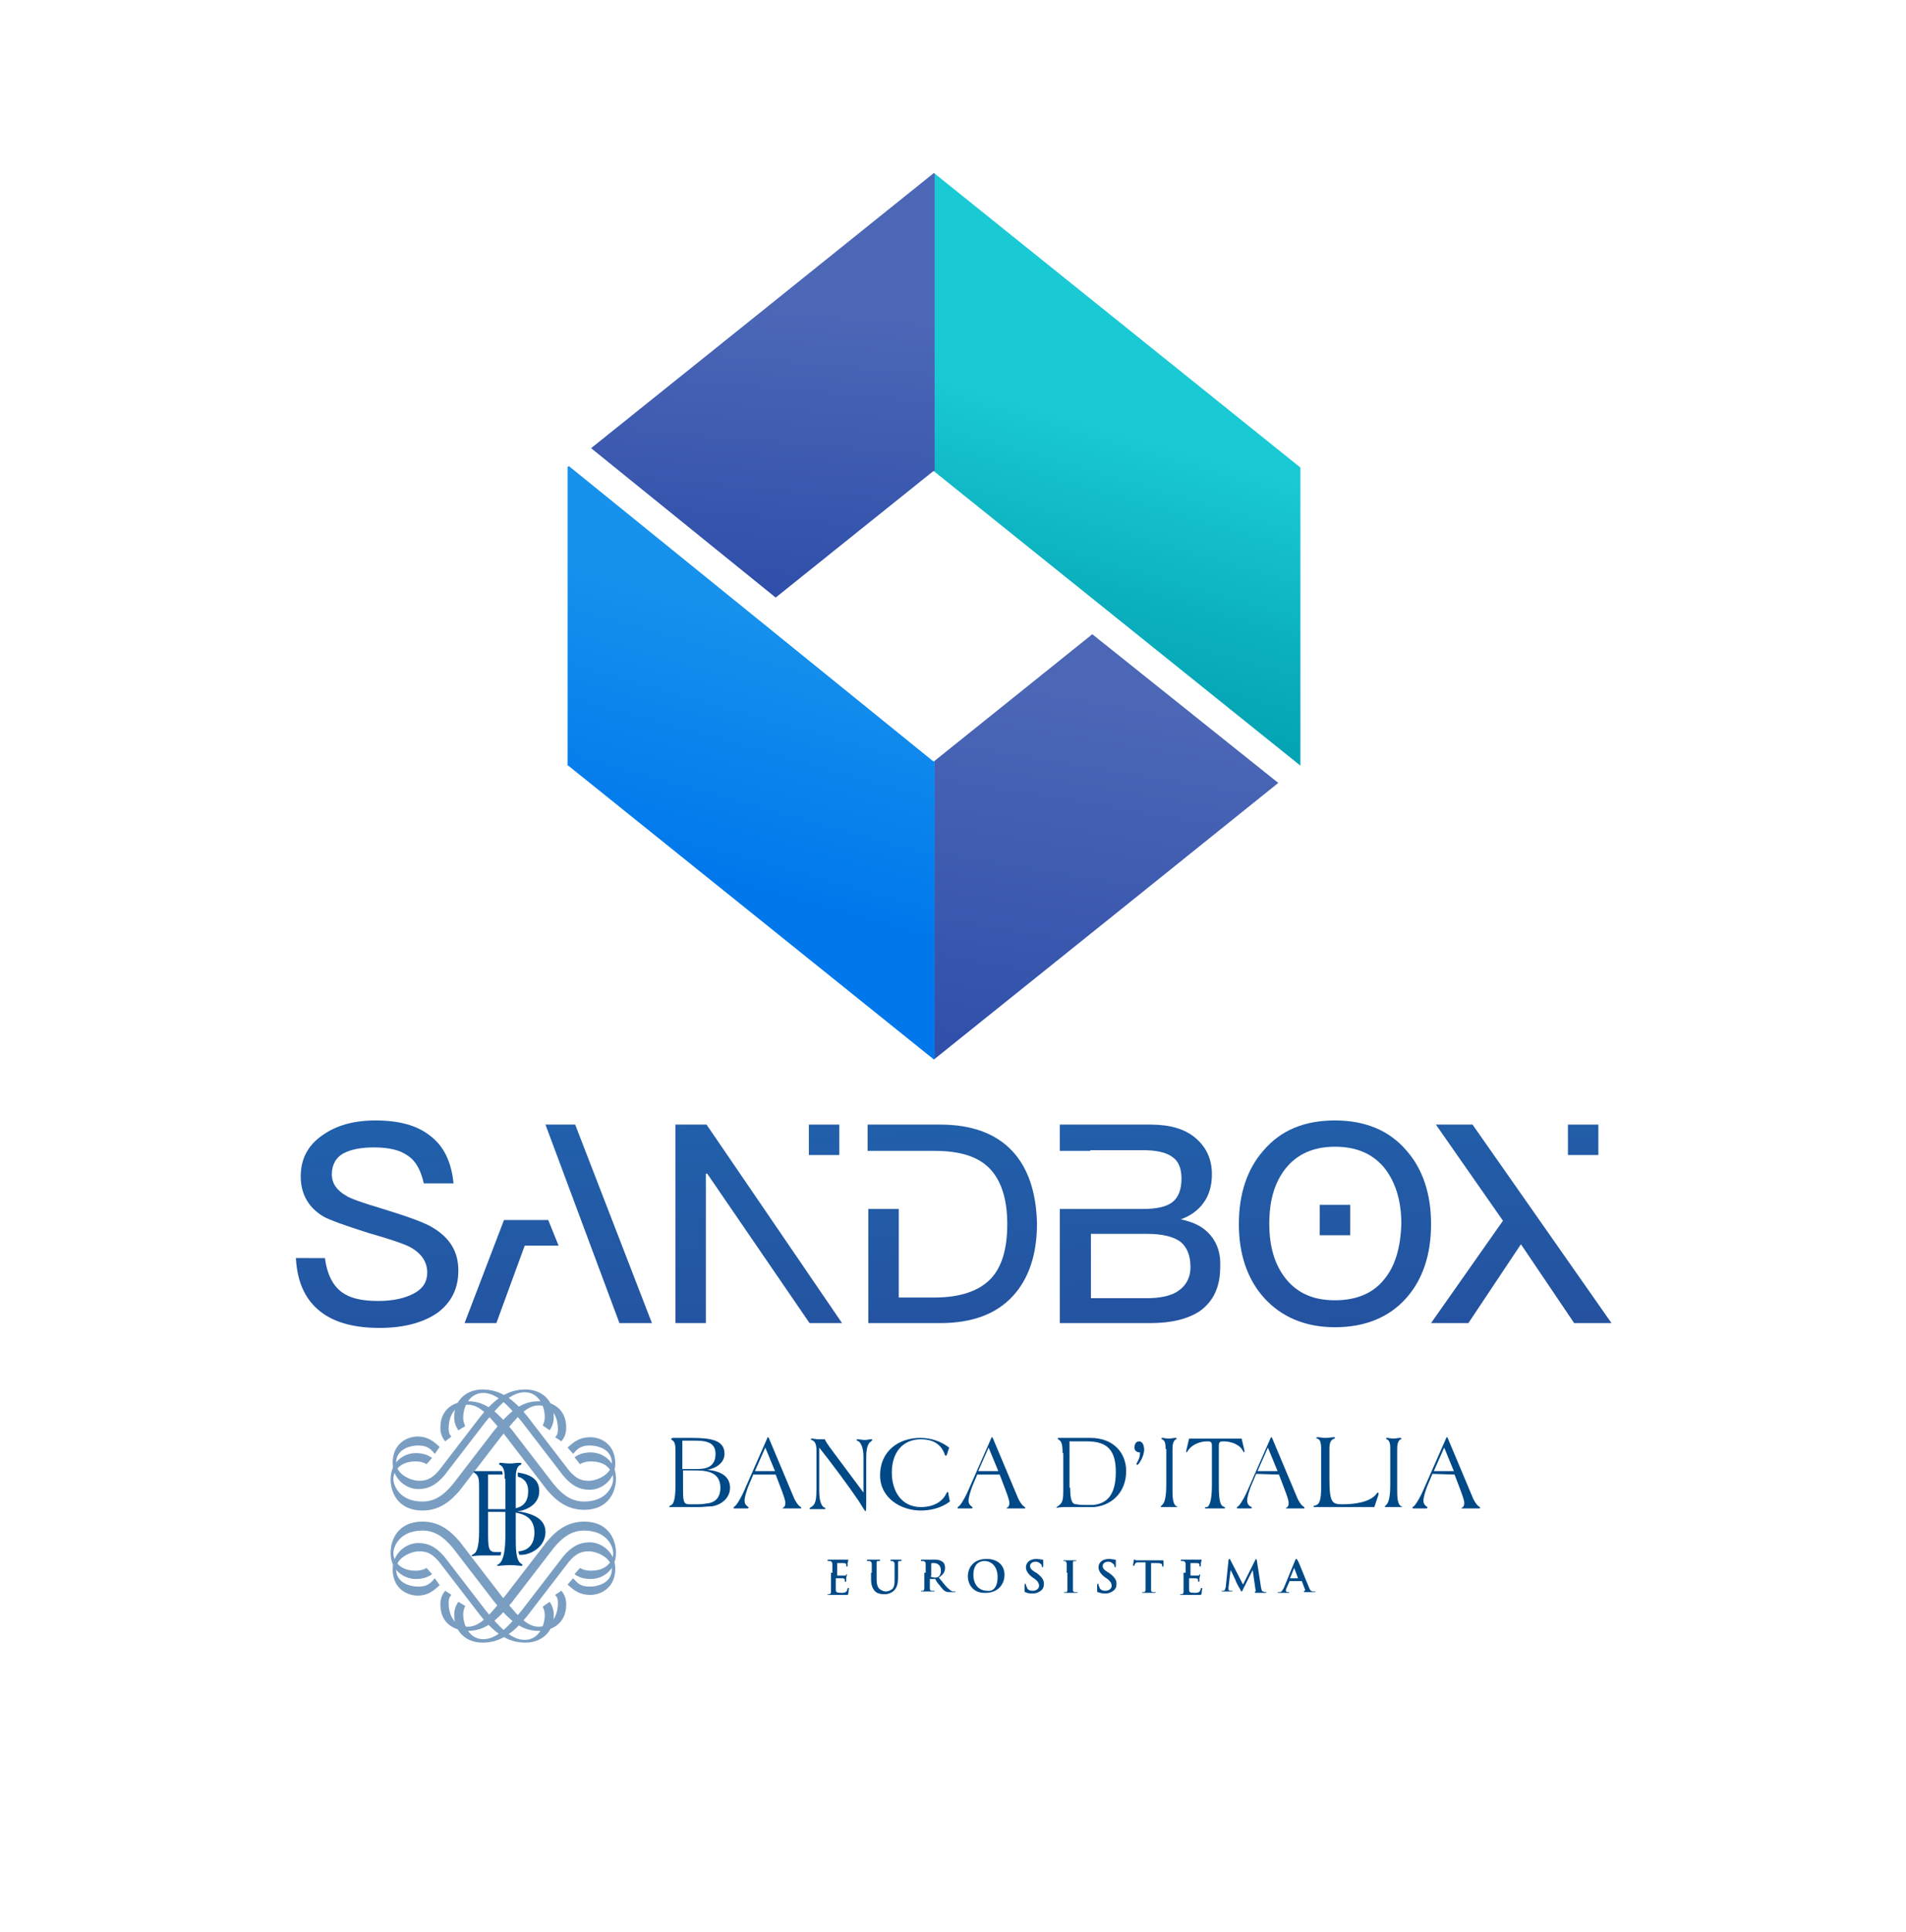 <?xml version="1.0" encoding="utf-8"?>
<!-- Generator: Adobe Illustrator 24.0.0, SVG Export Plug-In . SVG Version: 6.00 Build 0)  -->
<svg version="1.1" xmlns="http://www.w3.org/2000/svg" xmlns:xlink="http://www.w3.org/1999/xlink" x="0px" y="0px"
	 viewBox="0 0 275.7 279.3" style="enable-background:new 0 0 275.7 279.3;" xml:space="preserve">
<style type="text/css">
	.st0{opacity:0.69;}
	.st1{opacity:0.37;}
	.st2{opacity:0.47;}
	.st3{fill:url(#SVGID_1_);}
	.st4{fill:url(#SVGID_2_);}
	.st5{fill:url(#SVGID_3_);}
	.st6{fill:url(#SVGID_4_);}
	.st7{fill:#004987;}
	.st8{fill:#7A9EC2;}
	.st9{fill:url(#SVGID_5_);}
	.st10{fill:url(#SVGID_6_);}
	.st11{fill:url(#SVGID_7_);}
	.st12{fill:url(#SVGID_8_);}
	.st13{fill:url(#SVGID_9_);}
	.st14{fill:url(#SVGID_10_);}
	.st15{fill:url(#SVGID_11_);}
	.st16{fill:url(#SVGID_12_);}
	.st17{fill:url(#SVGID_13_);}
	.st18{fill:url(#SVGID_14_);}
	.st19{fill:url(#SVGID_15_);}
</style>
<g id="Layer_55">
</g>
<g id="Layer_1">
	<g id="New_Symbol_4" class="st0">
	</g>
	<g id="New_Symbol_3_1_" class="st1">
	</g>
	<g id="New_Symbol_3" class="st1">
	</g>
	<g id="New_Symbol_1_6_">
	</g>
	<g id="New_Symbol_1_5_" class="st2">
	</g>
	<g id="New_Symbol_1_4_">
	</g>
	<g id="New_Symbol_1_3_">
	</g>
	<g id="New_Symbol_1_2_">
	</g>
	<g id="New_Symbol_1_1_">
	</g>
	<g id="New_Symbol_1">
	</g>
	<g id="New_Symbol">
		<g id="New_Symbol_11">
		</g>
		<g id="New_Symbol_16">
		</g>
		<g id="New_Symbol_17">
		</g>
		<g id="New_Symbol_15">
		</g>
		<g id="New_Symbol_12">
		</g>
		<g id="New_Symbol_14">
		</g>
		<g id="New_Symbol_13">
		</g>
		<g id="New_Symbol_10">
		</g>
		<g id="New_Symbol_7">
		</g>
		<g id="New_Symbol_4_1_">
		</g>
		<g id="New_Symbol_5">
		</g>
		<g id="New_Symbol_8">
		</g>
		<g id="New_Symbol_1_7_">
		</g>
		<g id="New_Symbol_2">
		</g>
		<g id="New_Symbol_6">
		</g>
		<g id="New_Symbol_4_2_">
		</g>
		<g id="New_Symbol_5_1_">
		</g>
		<g id="New_Symbol_8_1_">
		</g>
		<g id="New_Symbol_1_8_">
		</g>
		<g id="New_Symbol_7_1_">
		</g>
		<g id="New_Symbol_2_1_">
		</g>
		<g id="New_Symbol_6_1_">
		</g>
		<g id="New_Symbol_11_1_">
		</g>
		<g id="New_Symbol_16_1_">
		</g>
		<g id="New_Symbol_17_1_">
		</g>
		<g id="New_Symbol_15_1_">
		</g>
		<g id="New_Symbol_12_1_">
		</g>
		<g id="New_Symbol_14_1_">
		</g>
		<g id="New_Symbol_13_1_">
		</g>
		<g id="New_Symbol_10_1_">
			<g id="New_Symbol_4_3_">
			</g>
			<g id="New_Symbol_5_2_">
			</g>
			<g id="New_Symbol_1_9_">
			</g>
			<g id="New_Symbol_2_2_">
			</g>
			<g id="New_Symbol_16_2_">
			</g>
			<g id="New_Symbol_17_2_">
			</g>
			<g id="New_Symbol_15_2_">
			</g>
			<g id="New_Symbol_12_2_">
			</g>
			<g id="New_Symbol_14_2_">
			</g>
			<g id="New_Symbol_10_2_">
			</g>
			<g id="New_Symbol_8_2_">
			</g>
		</g>
	</g>
	<g id="New_Symbol_4_4_">
		<g>
			<g>
				<g>
					<linearGradient id="SVGID_1_" gradientUnits="userSpaceOnUse" x1="108.653" y1="85.17" x2="112.249" y2="44.718">
						<stop  offset="0" style="stop-color:#2F4FAA"/>
						<stop  offset="1" style="stop-color:#4C67B6"/>
					</linearGradient>
					<polygon class="st3" points="134.9,68.2 135.1,68.1 135.2,68.2 135.2,25.1 135.1,25 108.2,46.6 85.5,64.8 112.2,86.4 					"/>
				</g>
				<linearGradient id="SVGID_2_" gradientUnits="userSpaceOnUse" x1="114.717" y1="88.542" x2="103.93" y2="127.195">
					<stop  offset="0" style="stop-color:#1792EC"/>
					<stop  offset="1" style="stop-color:#0078EC"/>
				</linearGradient>
				<polygon class="st4" points="135.1,110.1 134.9,110 82.3,67.4 82.1,67.5 82.1,89.1 82.1,110.7 82.2,110.7 135.1,153.2 
					135.2,153.1 135.2,110 				"/>
				<g>
					<linearGradient id="SVGID_3_" gradientUnits="userSpaceOnUse" x1="152.719" y1="155.396" x2="161.708" y2="101.461">
						<stop  offset="0" style="stop-color:#2F4FAA"/>
						<stop  offset="1" style="stop-color:#4C67B6"/>
					</linearGradient>
					<polygon class="st5" points="135.2,110 135.2,110 135.2,153.1 162,131.6 184.9,113.2 158,91.7 					"/>
				</g>
				<linearGradient id="SVGID_4_" gradientUnits="userSpaceOnUse" x1="150.582" y1="105.716" x2="163.167" y2="62.568">
					<stop  offset="5.480710e-03" style="stop-color:#009EAF"/>
					<stop  offset="0.483" style="stop-color:#0BB0BE"/>
					<stop  offset="1" style="stop-color:#19C9D3"/>
				</linearGradient>
				<polygon class="st6" points="135.2,25.1 135.2,68.2 135.3,68.3 188.1,110.7 188.1,67.6 				"/>
			</g>
			<g>
				<path class="st7" d="M97.7,210.1c0-1.1,0-1.6-0.5-1.9c-0.1,0-0.1-0.1-0.1-0.2c0,0,0.1-0.1,0.3-0.1h2.6c2.8,0,4.8,0.3,4.8,2.3
					c0,1.7-2,2.3-2.6,2.3v0c1.2,0.1,3.4,0.5,3.4,2.6c0,1.7-1.6,2.6-2.7,2.7c-0.6,0-1.2,0.1-1.7,0.1c-0.4,0-0.9,0-1.5,0h-1.8
					c-0.6,0-0.9,0-1,0c-0.1,0-0.1,0-0.1-0.1c0,0,0.1-0.1,0.3-0.2c0.3-0.1,0.6-0.8,0.6-2.7V210.1z M98.8,212.4h2
					c1.2,0,2.7-0.2,2.7-2.2c0-1.3-0.8-1.9-2.8-1.9h-2V212.4z M98.8,214.8c0,2.2,0,2.7,0.9,2.7c0.4,0,0.7,0,1.1,0
					c0.3,0,0.7,0,1.3-0.1c1.3-0.1,2.1-0.8,2.1-2.3c0-2.5-2.4-2.5-3.9-2.5h-1.5V214.8z"/>
				<path class="st7" d="M109,213.1l-0.8,1.9c-0.2,0.6-0.5,1.4-0.5,2c0,0.3,0.1,0.5,0.3,0.7c0.1,0.1,0.3,0.2,0.3,0.3
					c0,0-0.1,0.1-0.2,0.1c-0.3,0-0.6,0-0.9,0c-0.3,0-0.6,0-0.9,0c-0.1,0-0.2,0-0.2-0.1c0-0.1,0.2-0.2,0.3-0.3c0.5-0.6,1-1.6,1.3-2.3
					l3.3-7.5c0-0.1,0-0.1,0.1-0.1h0c0,0,0.1,0.1,0.1,0.1l3.7,8.8c0.2,0.4,0.5,0.9,0.8,1.1c0.1,0.1,0.2,0.1,0.2,0.2s0,0.1-0.1,0.1
					c-0.4,0-0.8,0-1.2,0c-0.4,0-0.9,0-1.3,0c-0.1,0-0.1,0-0.1,0c0-0.1,0.1-0.1,0.2-0.2c0.1-0.1,0.2-0.2,0.2-0.6c0-0.4-0.3-1.2-0.6-2
					l-0.8-2.1H109z M110.7,209.3l-1.5,3.4l2.9,0L110.7,209.3z"/>
				<path class="st7" d="M118.1,209.8c0-0.8-0.1-1.4-0.7-1.6c-0.1,0-0.1-0.1-0.1-0.1c0-0.1,0-0.1,0.2-0.1c0.1,0,0.6,0.1,0.9,0.1
					c0.3,0,0.7,0,0.9,0c0.4,0.8,1,1.5,1.5,2.2l4.1,5.5v-5.2c0-1.3-0.4-2-0.7-2.2c-0.2-0.1-0.3-0.1-0.3-0.2c0-0.1,0.1-0.1,0.2-0.1
					c0.2,0,0.7,0.1,1,0.1c0.3,0,0.6-0.1,0.9-0.1c0.2,0,0.2,0.1,0.2,0.1c0,0-0.1,0.1-0.2,0.2c-0.3,0.2-0.7,0.6-0.7,2.3v6.3
					c0,0.8,0,1.5-0.1,1.5h0c-0.1,0-0.3-0.4-1-1.5c-1.5-2.2-3.8-5.3-5.7-7.7v6.3c0,1.6,0.4,2.1,0.6,2.3c0.2,0.1,0.3,0.1,0.3,0.2
					c0,0,0,0.1-0.1,0.1c-0.1,0-0.5,0-1,0c-0.3,0-0.9,0-1.1,0c-0.1,0-0.1,0-0.1-0.1c0-0.1,0.3-0.2,0.5-0.4c0.4-0.4,0.5-1.1,0.5-2.4
					V209.8z"/>
				<path class="st7" d="M137.1,209.9c-0.1,0.4-0.2,0.6-0.3,0.6c0,0-0.1-0.1-0.1-0.1c-0.6-1.8-2-2.3-3.5-2.3c-2.7,0-4.2,2-4.2,4.8
					c0,2.7,1.4,5,4.2,5c2,0,3.2-0.9,3.7-2c0.1-0.1,0.1-0.2,0.2-0.2c0,0,0.1,0.1,0.1,0.4l0.2,1c-1.2,0.9-2.7,1.3-4.2,1.3
					c-2.9,0-5.9-1.8-5.9-5.1c0-3.5,2.7-5.4,5.8-5.4c1.6,0,3,0.5,4.2,1.4L137.1,209.9z"/>
				<path class="st7" d="M141.4,213.1l-0.8,1.9c-0.2,0.6-0.5,1.4-0.5,2c0,0.3,0.1,0.5,0.3,0.7c0.1,0.1,0.3,0.2,0.3,0.3
					c0,0-0.1,0.1-0.2,0.1c-0.3,0-0.6,0-0.9,0c-0.3,0-0.6,0-0.9,0c-0.1,0-0.2,0-0.2-0.1c0-0.1,0.2-0.2,0.3-0.3c0.5-0.6,1-1.6,1.3-2.3
					l3.3-7.5c0-0.1,0-0.1,0.1-0.1h0c0,0,0.1,0.1,0.1,0.1l3.7,8.8c0.2,0.4,0.5,0.9,0.8,1.1c0.1,0.1,0.2,0.1,0.2,0.2s0,0.1-0.1,0.1
					c-0.4,0-0.8,0-1.2,0c-0.4,0-0.9,0-1.3,0c-0.1,0-0.1,0-0.1,0c0-0.1,0.1-0.1,0.2-0.2c0.1-0.1,0.2-0.2,0.2-0.6c0-0.4-0.3-1.2-0.6-2
					l-0.8-2.1H141.4z M143,209.3l-1.5,3.4l2.9,0L143,209.3z"/>
				<path class="st7" d="M153.7,210.1c0-1.4-0.2-1.7-0.5-1.9c-0.1-0.1-0.2-0.1-0.2-0.2c0-0.1,0-0.1,0.4-0.1h4.3
					c3.5,0,5.2,2.3,5.2,4.8c0,2.8-1.8,4.9-4.6,5.2c-0.3,0-0.7,0-1.1,0c-0.4,0-1,0-1.6,0H154c-0.6,0-1,0.1-1.1,0.1
					c-0.1,0-0.1,0-0.1,0c0-0.1,0.1-0.1,0.2-0.2c0.7-0.5,0.8-0.8,0.8-2.4V210.1z M154.8,215.1c0,1.9,0.3,2.4,0.9,2.4
					c0.6,0.1,1.1,0.1,1.4,0.1c0.3,0,0.7,0,1,0c2-0.2,3.3-1.4,3.3-4.8c0-3.3-1.4-4.4-4.2-4.4h-2.5V215.1z"/>
				<path class="st7" d="M164.8,208.4c0.4,0,0.7,0.5,0.7,1.2c0,1-0.8,2.2-1,2.2c0,0-0.1,0-0.1-0.1c0,0,0-0.1,0-0.1
					c0.3-0.5,0.5-0.9,0.5-1.6c-0.4,0-0.8-0.2-0.8-0.7C164.1,208.8,164.3,208.4,164.8,208.4"/>
				<path class="st7" d="M168.6,209.5c0-0.5,0-1.2-0.5-1.4c0,0-0.1,0-0.1-0.1c0-0.1,0-0.1,0.2-0.1c0.2,0,0.4,0.1,0.9,0.1
					c0.3,0,0.6-0.1,0.9-0.1c0,0,0.2,0,0.2,0.1c0,0.1,0,0.1-0.1,0.1c-0.4,0.2-0.5,0.8-0.5,1.4v5.5c0,1.4,0,2.5,0.6,2.8
					c0.1,0,0.1,0.1,0.1,0.1c0,0-0.1,0-0.1,0c-0.1,0-0.5,0-1.1,0c-0.7,0-1,0-1.1,0c-0.1,0-0.1,0-0.1-0.1c0,0,0.1-0.1,0.2-0.2
					c0.5-0.4,0.6-1.8,0.6-2.8V209.5z"/>
				<path class="st7" d="M179.6,208l0.4,1.7c0,0.1,0,0.1,0,0.2c0,0,0,0.1,0,0.1c-0.1,0-0.1-0.1-0.2-0.2c-0.5-1-1.8-1.4-2.8-1.4
					c-0.4,0-0.7,0-0.7,0.6v5.9c0,1.9,0.2,2.7,0.6,2.9c0.2,0.1,0.3,0.1,0.3,0.2c0,0,0,0.1-0.1,0.1c-0.1,0-0.4,0-1.3,0
					c-1,0-1.3,0-1.4,0c-0.1,0-0.1,0-0.1-0.1c0-0.1,0.1-0.1,0.3-0.1c0.5-0.2,0.7-1.5,0.7-3.2V209c0-0.6-0.3-0.6-0.7-0.6
					c-0.9,0-2.2,0.4-2.8,1.4c-0.1,0.1-0.1,0.2-0.2,0.2c0,0,0,0,0-0.1c0,0,0-0.1,0-0.2l0.4-1.7H179.6z"/>
				<path class="st7" d="M181.7,213.1l-0.8,1.9c-0.2,0.6-0.5,1.4-0.5,2c0,0.3,0.1,0.5,0.3,0.7c0.1,0.1,0.4,0.2,0.4,0.3
					c0,0-0.1,0.1-0.2,0.1c-0.3,0-0.6,0-0.9,0c-0.3,0-0.6,0-0.9,0c-0.1,0-0.2,0-0.2-0.1c0-0.1,0.2-0.2,0.3-0.3c0.5-0.6,1-1.6,1.3-2.3
					l3.3-7.5c0-0.1,0-0.1,0.1-0.1h0c0,0,0.1,0.1,0.1,0.1l3.7,8.8c0.2,0.4,0.5,0.9,0.8,1.1c0.1,0.1,0.2,0.1,0.2,0.2
					c0,0,0,0.1-0.1,0.1c-0.4,0-0.8,0-1.2,0c-0.4,0-0.9,0-1.3,0c-0.1,0-0.1,0-0.1,0c0-0.1,0.1-0.1,0.2-0.2c0.1-0.1,0.2-0.2,0.2-0.6
					c0-0.4-0.3-1.2-0.6-2l-0.8-2.1L181.7,213.1z M183.4,209.3l-1.5,3.4h2.9L183.4,209.3z"/>
				<path class="st7" d="M191.2,217.9c-0.6,0-0.9,0-1,0c-0.1,0-0.2,0-0.2-0.1c0-0.1,0.1-0.1,0.2-0.1c0.7-0.2,0.9-0.8,0.9-2.7v-5.5
					c0-1.1-0.2-1.4-0.6-1.5c-0.1,0-0.1-0.1-0.1-0.1c0-0.1,0.1-0.1,0.3-0.1c0.2,0,0.5,0.1,1,0.1c0.6,0,0.9-0.1,1.2-0.1
					c0.1,0,0.2,0,0.2,0.1c0,0.1-0.1,0.1-0.1,0.1c-0.6,0.2-0.7,0.8-0.7,1.4v4.4c0,3.5,0.4,3.7,1.9,3.7c1.4,0,3.9-0.2,4.9-1.5
					c0.1-0.1,0.1-0.2,0.2-0.2c0.1,0,0.1,0,0.1,0.1c0,0,0,0.1,0,0.2l-0.6,1.8H191.2z"/>
				<path class="st7" d="M201.1,209.5c0-0.5,0-1.2-0.5-1.4c0,0-0.1,0-0.1-0.1c0-0.1,0-0.1,0.2-0.1c0.2,0,0.4,0.1,0.9,0.1
					c0.3,0,0.6-0.1,0.9-0.1c0.1,0,0.2,0,0.2,0.1c0,0.1,0,0.1-0.1,0.1c-0.4,0.2-0.5,0.8-0.5,1.4v5.5c0,1.4,0,2.5,0.6,2.8
					c0.1,0,0.1,0.1,0.1,0.1c0,0-0.1,0-0.1,0c-0.1,0-0.5,0-1.1,0c-0.7,0-1,0-1.1,0c-0.1,0-0.2,0-0.2-0.1c0,0,0.1-0.1,0.2-0.2
					c0.5-0.4,0.6-1.8,0.6-2.8V209.5z"/>
				<path class="st7" d="M207.2,213.1l-0.8,1.9c-0.2,0.6-0.5,1.4-0.5,2c0,0.3,0.1,0.5,0.3,0.7c0.1,0.1,0.3,0.2,0.3,0.3
					c0,0-0.1,0.1-0.2,0.1c-0.3,0-0.6,0-0.9,0c-0.3,0-0.6,0-0.9,0c-0.1,0-0.2,0-0.2-0.1c0-0.1,0.2-0.2,0.3-0.3c0.5-0.6,1-1.6,1.3-2.3
					l3.3-7.5c0-0.1,0.1-0.1,0.1-0.1h0c0,0,0.1,0.1,0.1,0.1l3.7,8.8c0.2,0.4,0.5,0.9,0.8,1.1c0.1,0.1,0.2,0.1,0.2,0.2
					c0,0,0,0.1-0.1,0.1c-0.4,0-0.8,0-1.2,0c-0.4,0-0.9,0-1.3,0c-0.1,0-0.1,0-0.1,0c0-0.1,0.1-0.1,0.2-0.2c0.1-0.1,0.2-0.2,0.2-0.6
					c0-0.4-0.3-1.2-0.6-2l-0.8-2.1L207.2,213.1z M208.9,209.3l-1.5,3.4h2.9L208.9,209.3z"/>
				<path class="st7" d="M120.4,227.4c0-1,0-1.1,0-1.3c0-0.2-0.1-0.3-0.3-0.4c-0.1,0-0.2,0-0.3,0c-0.1,0-0.1,0-0.1-0.1
					c0,0,0-0.1,0.1-0.1c0.2,0,0.4,0,0.5,0c0.2,0,0.3,0,0.4,0c0.2,0,1.5,0,1.6,0c0.1,0,0.2,0,0.3,0c0,0,0.1,0,0.1,0c0,0,0,0,0,0.1
					c0,0,0,0.1-0.1,0.4c0,0.1,0,0.3,0,0.4c0,0,0,0.1-0.1,0.1c0,0-0.1,0-0.1-0.1c0,0,0-0.2,0-0.2c0-0.1-0.1-0.2-0.4-0.2
					c-0.1,0-0.8,0-0.9,0c0,0,0,0,0,0.1v1.6c0,0,0,0.1,0,0.1c0.1,0,0.9,0,1,0c0.2,0,0.3,0,0.3-0.1c0-0.1,0.1-0.1,0.1-0.1
					c0,0,0,0,0,0.1c0,0,0,0.1-0.1,0.5c0,0.1,0,0.4,0,0.4c0,0.1,0,0.1-0.1,0.1c0,0-0.1,0-0.1-0.1c0-0.1,0-0.1,0-0.2
					c0-0.1-0.1-0.2-0.4-0.2c-0.1,0-0.8,0-0.9,0c0,0,0,0,0,0.1v0.5c0,0.2,0,0.8,0,1c0,0.4,0.1,0.5,0.8,0.5c0.2,0,0.4,0,0.6-0.1
					c0.2-0.1,0.2-0.2,0.3-0.5c0-0.1,0-0.1,0.1-0.1c0.1,0,0.1,0,0.1,0.1c0,0.1-0.1,0.6-0.1,0.7c0,0.2-0.1,0.2-0.3,0.2
					c-0.5,0-0.8,0-1.1,0c-0.3,0-0.5,0-0.7,0c-0.1,0-0.2,0-0.4,0c-0.1,0-0.3,0-0.4,0c-0.1,0-0.1,0-0.1-0.1c0,0,0,0,0.1,0
					c0.1,0,0.2,0,0.2,0c0.1,0,0.2-0.2,0.2-0.3c0-0.3,0-0.8,0-1.3V227.4z"/>
				<path class="st7" d="M126.1,227.4c0-1,0-1.1,0-1.3c0-0.2-0.1-0.3-0.3-0.4c-0.1,0-0.2,0-0.3,0c-0.1,0-0.1,0-0.1-0.1
					c0,0,0-0.1,0.1-0.1c0.3,0,0.8,0,0.9,0c0.2,0,0.6,0,0.8,0c0.1,0,0.1,0,0.1,0.1c0,0,0,0.1-0.1,0.1c-0.1,0-0.1,0-0.2,0
					c-0.2,0-0.2,0.1-0.2,0.4c0,0.2,0,0.4,0,1.3v0.9c0,0.9,0.2,1.3,0.5,1.5c0.3,0.2,0.6,0.3,0.8,0.3c0.3,0,0.6-0.1,0.9-0.3
					c0.4-0.3,0.4-0.9,0.4-1.6v-0.8c0-1,0-1.1,0-1.3c0-0.2-0.1-0.3-0.3-0.4c-0.1,0-0.2,0-0.2,0c-0.1,0-0.1,0-0.1-0.1
					c0,0,0-0.1,0.1-0.1c0.3,0,0.7,0,0.7,0c0.1,0,0.5,0,0.7,0c0.1,0,0.1,0,0.1,0.1c0,0,0,0.1-0.1,0.1c-0.1,0-0.1,0-0.2,0
					c-0.2,0-0.2,0.1-0.2,0.4c0,0.2,0,0.4,0,1.3v0.7c0,0.7-0.1,1.4-0.6,1.9c-0.5,0.4-0.9,0.5-1.3,0.5c-0.3,0-1,0-1.4-0.4
					c-0.3-0.3-0.6-0.8-0.6-1.7V227.4z"/>
				<path class="st7" d="M133.9,227.4c0-1,0-1.1,0-1.3c0-0.2-0.1-0.3-0.3-0.4c-0.1,0-0.2,0-0.3,0c-0.1,0-0.1,0-0.1-0.1
					c0,0,0-0.1,0.1-0.1c0.3,0,0.8,0,0.9,0c0.2,0,0.7,0,0.9,0c0.4,0,0.8,0,1.2,0.3c0.2,0.1,0.4,0.4,0.4,0.9c0,0.5-0.2,0.9-0.9,1.4
					c0.6,0.7,1,1.3,1.4,1.6c0.4,0.4,0.6,0.4,0.7,0.4c0.1,0,0.1,0,0.2,0c0.1,0,0.1,0,0.1,0c0,0.1,0,0.1-0.1,0.1h-0.6
					c-0.4,0-0.5,0-0.7-0.1c-0.3-0.1-0.5-0.4-0.9-0.9c-0.3-0.3-0.6-0.8-0.6-0.9c0,0-0.1,0-0.1,0l-0.6,0c0,0-0.1,0-0.1,0v0.1
					c0,0.6,0,1.1,0,1.3c0,0.2,0.1,0.3,0.3,0.3c0.1,0,0.2,0,0.3,0c0.1,0,0.1,0,0.1,0c0,0,0,0.1-0.1,0.1c-0.4,0-0.9,0-1,0
					c-0.1,0-0.5,0-0.8,0c-0.1,0-0.1,0-0.1-0.1c0,0,0,0,0.1,0c0.1,0,0.2,0,0.2,0c0.1,0,0.2-0.2,0.2-0.3c0-0.3,0-0.8,0-1.3V227.4z
					 M134.6,227.9c0,0.1,0,0.1,0.1,0.1c0.1,0,0.3,0.1,0.5,0.1c0.3,0,0.3,0,0.5-0.1c0.2-0.1,0.4-0.4,0.4-0.9c0-0.9-0.6-1.1-1-1.1
					c-0.2,0-0.3,0-0.3,0c0,0-0.1,0-0.1,0.1V227.9z"/>
				<path class="st7" d="M140,227.9c0-1.1,0.7-2.5,2.7-2.5c1.6,0,2.6,0.9,2.6,2.3c0,1.4-1,2.6-2.7,2.6
					C140.7,230.4,140,229,140,227.9 M144.3,228c0-1.4-0.8-2.3-1.9-2.3c-0.7,0-1.6,0.4-1.6,2c0,1.3,0.7,2.3,2,2.3
					C143.3,230.1,144.3,229.9,144.3,228"/>
				<path class="st7" d="M148.3,230.2c-0.1,0-0.1-0.1-0.1-0.2c0-0.3,0-0.7,0-0.8c0-0.1,0-0.2,0.1-0.2c0.1,0,0.1,0.1,0.1,0.1
					c0,0.1,0,0.2,0.1,0.3c0.1,0.5,0.5,0.6,0.9,0.6c0.6,0,0.9-0.4,0.9-0.7c0-0.3-0.1-0.6-0.6-1l-0.3-0.2c-0.7-0.5-1-1-1-1.5
					c0-0.7,0.6-1.2,1.5-1.2c0.4,0,0.7,0.1,0.9,0.1c0.1,0,0.1,0,0.1,0.1c0,0.1,0,0.3,0,0.8c0,0.1,0,0.2-0.1,0.2c0,0-0.1,0-0.1-0.1
					c0-0.1,0-0.3-0.2-0.4c-0.1-0.1-0.3-0.3-0.7-0.3c-0.5,0-0.8,0.3-0.8,0.6c0,0.3,0.1,0.5,0.7,0.9l0.2,0.1c0.8,0.6,1.1,1,1.1,1.6
					c0,0.4-0.1,0.8-0.6,1.1c-0.3,0.2-0.7,0.3-1,0.3C148.8,230.4,148.5,230.3,148.3,230.2"/>
				<path class="st7" d="M154.3,227.4c0-1,0-1.1,0-1.3c0-0.2-0.1-0.3-0.2-0.4c-0.1,0-0.2,0-0.2,0c-0.1,0-0.1,0-0.1-0.1
					c0,0,0.1,0,0.2,0c0.2,0,0.7,0,0.8,0c0.2,0,0.5,0,0.8,0c0.1,0,0.1,0,0.1,0c0,0,0,0.1-0.1,0.1s-0.1,0-0.2,0
					c-0.2,0-0.2,0.1-0.2,0.4c0,0.2,0,0.4,0,1.3v1.1c0,0.6,0,1.1,0,1.4c0,0.2,0.1,0.3,0.3,0.3c0.1,0,0.2,0,0.3,0c0.1,0,0.1,0,0.1,0
					c0,0-0.1,0.1-0.1,0.1c-0.4,0-0.8,0-1,0c-0.1,0-0.6,0-0.8,0c-0.1,0-0.1,0-0.1-0.1c0,0,0,0,0.1,0c0.1,0,0.2,0,0.2,0
					c0.1,0,0.2-0.1,0.2-0.3c0-0.3,0-0.8,0-1.4V227.4z"/>
				<path class="st7" d="M158.8,230.2c-0.1,0-0.1-0.1-0.1-0.2c0-0.3,0-0.7,0-0.8c0-0.1,0-0.2,0.1-0.2c0.1,0,0.1,0.1,0.1,0.1
					c0,0.1,0,0.2,0.1,0.3c0.1,0.5,0.5,0.6,0.9,0.6c0.6,0,0.9-0.4,0.9-0.7c0-0.3-0.1-0.6-0.6-1l-0.3-0.2c-0.7-0.5-1-1-1-1.5
					c0-0.7,0.6-1.2,1.5-1.2c0.4,0,0.7,0.1,0.9,0.1c0.1,0,0.1,0,0.1,0.1c0,0.1,0,0.3,0,0.8c0,0.1,0,0.2-0.1,0.2c0,0-0.1,0-0.1-0.1
					c0-0.1,0-0.3-0.2-0.4c-0.1-0.1-0.3-0.3-0.7-0.3c-0.5,0-0.8,0.3-0.8,0.6c0,0.3,0.1,0.5,0.7,0.9l0.2,0.1c0.8,0.6,1.1,1,1.1,1.6
					c0,0.4-0.1,0.8-0.6,1.1c-0.3,0.2-0.7,0.3-1,0.3C159.4,230.4,159.1,230.3,158.8,230.2"/>
				<path class="st7" d="M165.8,225.9l-1,0c-0.4,0-0.5,0-0.6,0.2c-0.1,0.1-0.1,0.2-0.1,0.2c0,0.1,0,0.1-0.1,0.1c0,0-0.1,0-0.1-0.1
					c0-0.1,0.1-0.7,0.1-0.7c0-0.1,0-0.1,0.1-0.1c0.1,0,0.1,0.1,0.3,0.1c0.2,0,0.4,0,0.6,0h2.6c0.2,0,0.3,0,0.4,0c0.1,0,0.1,0,0.2,0
					c0,0,0.1,0,0.1,0.1c0,0.1,0,0.6,0,0.7c0,0.1,0,0.1-0.1,0.1c-0.1,0-0.1,0-0.1-0.1l0-0.1c0-0.2-0.2-0.3-0.8-0.3l-0.8,0v2.6
					c0,0.6,0,1.1,0,1.3c0,0.2,0.1,0.3,0.3,0.3c0.1,0,0.2,0,0.3,0c0.1,0,0.1,0,0.1,0c0,0-0.1,0.1-0.1,0.1c-0.4,0-0.8,0-1,0
					c-0.1,0-0.6,0-0.8,0c-0.1,0-0.1,0-0.1-0.1c0,0,0,0,0.1,0c0.1,0,0.2,0,0.2,0c0.1,0,0.2-0.2,0.2-0.3c0-0.3,0-0.8,0-1.3V225.9z"/>
				<path class="st7" d="M171.5,227.4c0-1,0-1.1,0-1.3c0-0.2-0.1-0.3-0.3-0.4c-0.1,0-0.2,0-0.3,0c-0.1,0-0.1,0-0.1-0.1
					c0,0,0-0.1,0.1-0.1c0.2,0,0.4,0,0.5,0c0.2,0,0.3,0,0.4,0c0.2,0,1.5,0,1.6,0c0.1,0,0.2,0,0.3,0c0,0,0.1,0,0.1,0c0,0,0,0,0,0.1
					c0,0,0,0.1-0.1,0.4c0,0.1,0,0.3,0,0.4c0,0,0,0.1-0.1,0.1c0,0-0.1,0-0.1-0.1c0,0,0-0.2,0-0.2c0-0.1-0.1-0.2-0.4-0.2
					c-0.1,0-0.8,0-0.9,0c0,0,0,0,0,0.1v1.6c0,0,0,0.1,0,0.1c0.1,0,0.9,0,1,0c0.2,0,0.3,0,0.3-0.1c0-0.1,0.1-0.1,0.1-0.1
					c0,0,0,0,0,0.1c0,0,0,0.1-0.1,0.5c0,0.1,0,0.4,0,0.4c0,0.1,0,0.1-0.1,0.1c0,0-0.1,0-0.1-0.1c0-0.1,0-0.1,0-0.2
					c0-0.1-0.1-0.2-0.4-0.2c-0.1,0-0.8,0-0.9,0c0,0,0,0,0,0.1v0.5c0,0.2,0,0.8,0,1c0,0.4,0.1,0.5,0.8,0.5c0.2,0,0.4,0,0.6-0.1
					c0.2-0.1,0.2-0.2,0.3-0.5c0-0.1,0-0.1,0.1-0.1c0.1,0,0.1,0,0.1,0.1c0,0.1-0.1,0.6-0.1,0.7c0,0.2-0.1,0.2-0.4,0.2
					c-0.5,0-0.8,0-1.1,0c-0.3,0-0.5,0-0.7,0c-0.1,0-0.2,0-0.4,0c-0.1,0-0.3,0-0.4,0c-0.1,0-0.1,0-0.1-0.1c0,0,0,0,0.1,0
					c0.1,0,0.2,0,0.2,0c0.1,0,0.2-0.2,0.2-0.3c0-0.3,0-0.8,0-1.3V227.4z"/>
				<path class="st7" d="M177.7,225.6c0-0.1,0.1-0.2,0.1-0.2c0.1,0,0.1,0,0.2,0.2l1.8,3.5l1.8-3.6c0.1-0.1,0.1-0.1,0.1-0.1
					s0.1,0.1,0.1,0.2l0.6,3.9c0.1,0.4,0.1,0.6,0.3,0.6c0.2,0.1,0.3,0.1,0.4,0.1c0.1,0,0.1,0,0.1,0c0,0.1-0.1,0.1-0.2,0.1
					c-0.2,0-1.1,0-1.3,0c-0.1,0-0.2,0-0.2-0.1c0,0,0,0,0.1-0.1c0,0,0.1-0.1,0-0.3l-0.4-2.8h0l-1.4,2.8c-0.1,0.3-0.2,0.3-0.2,0.3
					c-0.1,0-0.1-0.1-0.2-0.3c-0.2-0.3-0.7-1.2-0.7-1.4c-0.1-0.1-0.4-0.9-0.7-1.4h0l-0.3,2.5c0,0.1,0,0.2,0,0.3
					c0,0.1,0.1,0.2,0.2,0.2c0.1,0,0.2,0,0.3,0c0.1,0,0.1,0,0.1,0c0,0.1-0.1,0.1-0.2,0.1c-0.3,0-0.6,0-0.7,0c-0.1,0-0.4,0-0.6,0
					c-0.1,0-0.1,0-0.1-0.1c0,0,0,0,0.1,0c0.1,0,0.1,0,0.2,0c0.2,0,0.2-0.3,0.3-0.5L177.7,225.6z"/>
				<path class="st7" d="M186.5,228.7C186.5,228.7,186.5,228.7,186.5,228.7l-0.4,0.9c-0.1,0.2-0.1,0.3-0.1,0.4
					c0,0.1,0.1,0.2,0.3,0.2h0.1c0.1,0,0.1,0,0.1,0c0,0.1,0,0.1-0.1,0.1c-0.2,0-0.5,0-0.7,0c-0.1,0-0.4,0-0.8,0c-0.1,0-0.1,0-0.1-0.1
					c0,0,0,0,0.1,0c0.1,0,0.1,0,0.2,0c0.3,0,0.4-0.3,0.6-0.6l1.6-3.9c0.1-0.2,0.1-0.3,0.2-0.3c0.1,0,0.1,0.1,0.2,0.2
					c0.2,0.3,1.2,2.9,1.6,3.8c0.2,0.6,0.4,0.7,0.6,0.7c0.1,0,0.2,0,0.3,0c0.1,0,0.1,0,0.1,0c0,0.1-0.1,0.1-0.3,0.1
					c-0.2,0-0.7,0-1.2,0c-0.1,0-0.2,0-0.2-0.1c0,0,0,0,0.1-0.1c0,0,0.1-0.1,0.1-0.1l-0.5-1.3c0,0,0,0-0.1,0H186.5z M187.8,228.3
					C187.9,228.3,187.9,228.3,187.8,228.3l-0.6-1.6c0,0,0-0.1,0-0.1c0,0,0,0,0,0.1l-0.6,1.5c0,0,0,0,0,0H187.8z"/>
				<path class="st8" d="M63.6,209.2L63.6,209.2c-0.8-0.7-1.6-1.5-3.2-1.5c-1.5,0-3.6,1-3.6,3.8c0,2.3,1.9,3.8,3.7,3.8
					c1.5,0,2.6-0.6,3.8-2l0,0l0,0l6-7.8l0,0c1.9-2.3,3.6-4.2,5.6-4.2c2,0,2.9,2,2.9,3.6c0,0.4-0.1,0.8-0.3,1.2l1,0.7
					c0.5-0.7,0.6-1.4,0.6-1.9c0-2.4-1.7-4-4.1-4c-2.5,0-4.4,1.3-6.5,3.9l0,0l0,0l-6,7.8l0,0c-1.1,1.3-1.9,1.5-2.9,1.5
					c-1.1,0-3.3-0.9-3.3-2.6c0-1.9,1.9-2.5,3.2-2.5c1.2,0,1.7,0.4,2.3,1.1l0.1,0.1L63.6,209.2z"/>
				<path class="st8" d="M81.2,208.4c0.7-0.8,0.7-1.7,0.7-2c0-2.7-2-3.8-4-3.8c-2.5,0-4.2,1.5-6.4,4.2l0,0l0,0l-6,7.8l0,0
					c-1.5,1.8-2.8,2.5-4.4,2.5c-3.2,0-4.2-2.2-4.2-3.3c0-0.7,0.6-2.5,3.2-2.5c0.8,0,1.3,0.2,1.6,0.4l0.8-0.9
					c-0.7-0.5-1.4-0.7-2.4-0.7c-1.5,0-3.6,1.1-3.6,3.8c0,1.9,1.1,4.5,4.6,4.5c2.6,0,4.2-1.5,5.4-2.9l0,0l0,0l6-7.8l0,0
					c2-2.4,3.5-4.5,5.4-4.5c2,0,2.8,1.7,2.8,3.4c0,0.4,0,0.8-0.4,1.2L81.2,208.4z"/>
				<path class="st8" d="M66.3,206.8c-0.5-0.7-0.6-1.4-0.6-1.9c0-2.4,1.7-4,4.1-4c2.5,0,4.4,1.3,6.5,3.9l0,0l0,0l6,7.8l0,0
					c1.1,1.3,1.9,1.5,2.9,1.5c1.1,0,3.3-0.9,3.3-2.6c0-1.9-1.9-2.5-3.2-2.5c-1.2,0-1.7,0.4-2.3,1.1l-0.1,0.1l-0.8-0.9l0.1-0.1
					c0.7-0.6,1.5-1.4,3.2-1.4c1.5,0,3.6,1,3.6,3.8c0,2.3-1.9,3.8-3.7,3.8c-1.5,0-2.6-0.6-3.8-2l0,0l0,0l-6-7.8l0,0
					c-1.9-2.3-3.6-4.2-5.6-4.2c-2,0-2.9,2-2.9,3.6c0,0.4,0.1,0.8,0.3,1.2L66.3,206.8z"/>
				<path class="st8" d="M64.4,208.4c-0.7-0.8-0.7-1.7-0.7-2c0-2.7,2-3.8,4-3.8c2.5,0,4.2,1.5,6.4,4.2l0,0l0,0l6,7.8l0,0
					c1.5,1.8,2.8,2.5,4.4,2.5c3.2,0,4.2-2.2,4.2-3.3c0-0.7-0.6-2.5-3.2-2.5c-0.8,0-1.3,0.2-1.6,0.4l-0.8-1c0.7-0.5,1.4-0.7,2.4-0.7
					c1.5,0,3.6,1.1,3.6,3.8c0,1.9-1.1,4.5-4.6,4.5c-2.6,0-4.2-1.5-5.4-2.9l0,0l0,0l-6-7.8l0,0c-2-2.4-3.5-4.5-5.4-4.5
					c-2,0-2.8,1.7-2.8,3.4c0,0.4,0,0.8,0.4,1.2L64.4,208.4z"/>
				<path class="st8" d="M63.6,229.2L63.6,229.2c-0.8,0.7-1.6,1.5-3.2,1.5c-1.5,0-3.6-1-3.6-3.8c0-2.3,1.9-3.8,3.7-3.8
					c1.5,0,2.6,0.6,3.8,2l0,0l0,0l6,7.8l0,0c1.9,2.3,3.6,4.2,5.6,4.2c2,0,2.9-2,2.9-3.6c0-0.4-0.1-0.8-0.3-1.2l1-0.7
					c0.5,0.7,0.6,1.4,0.6,1.9c0,2.4-1.7,4-4.1,4c-2.5,0-4.4-1.3-6.5-3.9l0,0l0,0l-6-7.8l0,0c-1.1-1.3-1.9-1.5-2.9-1.5
					c-1.1,0-3.3,0.9-3.3,2.6c0,1.9,1.9,2.5,3.2,2.5c1.2,0,1.7-0.4,2.3-1.1l0.1-0.1L63.6,229.2z"/>
				<path class="st8" d="M81.2,230c0.7,0.8,0.7,1.7,0.7,2c0,2.7-2,3.8-4,3.8c-2.5,0-4.2-1.5-6.4-4.2l0,0l0,0l-6-7.8l0,0
					c-1.5-1.8-2.8-2.5-4.4-2.5c-3.2,0-4.2,2.2-4.2,3.3c0,0.7,0.6,2.5,3.2,2.5c0.8,0,1.3-0.2,1.6-0.4l0.8,0.9
					c-0.7,0.5-1.4,0.7-2.4,0.7c-1.5,0-3.6-1.1-3.6-3.8c0-1.9,1.1-4.5,4.6-4.5c2.6,0,4.2,1.5,5.4,2.9l0,0l0,0l6,7.8l0,0
					c2,2.4,3.5,4.5,5.4,4.5c2,0,2.8-1.7,2.8-3.4c0-0.4,0-0.8-0.4-1.2L81.2,230z"/>
				<path class="st8" d="M66.3,231.6c-0.5,0.7-0.6,1.4-0.6,1.9c0,2.4,1.7,4,4.1,4c2.5,0,4.4-1.3,6.5-3.9l0,0l0,0l6-7.8l0,0
					c1.1-1.3,1.9-1.5,2.9-1.5c1.1,0,3.3,0.9,3.3,2.6c0,1.9-1.9,2.5-3.2,2.5c-1.2,0-1.7-0.4-2.3-1.1l-0.1-0.1l-0.8,0.9l0.1,0.1
					c0.7,0.6,1.5,1.4,3.2,1.4c1.5,0,3.6-1,3.6-3.8c0-2.3-1.9-3.8-3.7-3.8c-1.5,0-2.6,0.6-3.8,2l0,0l0,0l-6,7.8l0,0
					c-1.9,2.3-3.6,4.2-5.6,4.2c-2,0-2.9-2-2.9-3.6c0-0.4,0.1-0.8,0.3-1.2L66.3,231.6z"/>
				<path class="st8" d="M64.4,230c-0.7,0.8-0.7,1.7-0.7,2c0,2.7,2,3.8,4,3.8c2.5,0,4.2-1.5,6.4-4.2l0,0l0,0l6-7.8l0,0
					c1.5-1.8,2.8-2.5,4.4-2.5c3.2,0,4.2,2.2,4.2,3.3c0,0.7-0.6,2.5-3.2,2.5c-0.8,0-1.3-0.2-1.6-0.4l-0.8,0.9
					c0.7,0.5,1.4,0.7,2.4,0.7c1.5,0,3.6-1.1,3.6-3.8c0-1.9-1.1-4.5-4.6-4.5c-2.6,0-4.2,1.5-5.4,2.9l0,0l0,0l-6,7.8l0,0
					c-2,2.4-3.5,4.5-5.4,4.5c-2,0-2.8-1.7-2.8-3.4c0-0.4,0-0.8,0.4-1.2L64.4,230z"/>
				<path class="st7" d="M73,213.8c0-0.7,0-1.7-0.7-2c-0.1,0-0.1-0.1-0.1-0.2c0-0.1,0.1-0.1,0.3-0.1c0.2,0,0.6,0.1,1.3,0.1
					c0.4,0,0.9-0.1,1.3-0.1c0.1,0,0.3,0,0.3,0.1c0,0.1,0,0.2-0.1,0.2c-0.6,0.2-0.7,1.1-0.7,2v8.1c0,2.1,0,3.7,0.8,4.2
					c0.1,0.1,0.2,0.1,0.2,0.2c0,0-0.1,0.1-0.2,0.1c-0.2,0-0.7-0.1-1.6-0.1c-1,0-1.5,0.1-1.7,0.1c-0.1,0-0.2,0-0.2-0.1
					c0,0,0.1-0.1,0.3-0.2c0.8-0.6,0.9-2.7,0.9-4.1V213.8z"/>
				<path class="st7" d="M74.8,218.5L74.8,218.5c0.8,0,3.2-0.7,3.2-2.9c0-1.7-1.2-2.4-3.1-2.7c0,0.2,0,0.4,0,0.6
					c1.1,0.3,1.5,1.1,1.5,2.1c0,2.5-1.9,2.6-3.4,2.6h-2.4v-5h2.1c0-0.2,0-0.3-0.1-0.5c-0.2,0-0.4,0-0.6,0h-3.2
					c-0.3,0-0.3,0.1-0.3,0.1c0,0.1,0.1,0.1,0.2,0.2c0.6,0.4,0.6,1,0.6,2.3v6.1c0,2.4-0.4,3.1-0.8,3.3c-0.2,0.1-0.3,0.2-0.3,0.2
					c0,0,0,0.1,0.1,0.1c0.2,0,0.5-0.1,1.3-0.1h2.1c0.2,0,0.5,0,0.7,0c0-0.1,0.1-0.3,0.1-0.5c-0.3,0-0.5,0-0.8,0
					c-1.1,0-1.1-0.6-1.1-3.3v-2.5h1.9c1.9,0,4.8,0,4.8,3c0,1.7-0.9,2.6-2.3,2.7c0,0.2,0.1,0.4,0.1,0.5c0.2,0,0.4,0,0.5,0
					c1.3-0.1,3.3-1.2,3.3-3.3C78.9,219.2,76.2,218.7,74.8,218.5"/>
			</g>
			<g>
				<linearGradient id="SVGID_5_" gradientUnits="userSpaceOnUse" x1="51.769" y1="120.685" x2="59.103" y2="289.978">
					<stop  offset="0" style="stop-color:#1D71B8"/>
					<stop  offset="1" style="stop-color:#2D2E83"/>
				</linearGradient>
				<path class="st9" d="M62.2,164.2c2,1.5,3.1,3.8,3.4,6.9h-4.3c-0.4-1.8-1.1-3.2-2.3-4c-1.1-0.8-2.7-1.2-4.9-1.2
					c-1.9,0-3.3,0.3-4.3,0.8c-1.2,0.6-1.8,1.7-1.8,3.1c0,1.3,0.7,2.3,2.1,3.1c0.6,0.4,2.3,1,5,1.8c3.9,1.2,6.4,2.1,7.5,2.8
					c2.5,1.5,3.7,3.5,3.7,6.2c0,2.6-1,4.6-3,6.1c-2,1.4-4.8,2.2-8.4,2.2c-3.5,0-6.2-0.7-8.2-2.1c-2.4-1.7-3.7-4.3-3.9-8H47
					c0.3,2.3,1.1,3.9,2.4,4.9c1.2,0.9,2.9,1.3,5.3,1.3c2.2,0,3.9-0.4,5.2-1.1c1.3-0.7,1.9-1.7,1.9-3c0-1.6-0.9-2.9-2.7-3.8
					c-0.6-0.3-2.5-1-5.7-1.9c-3.5-1.1-5.7-1.9-6.6-2.4c-2.2-1.3-3.3-3.3-3.3-5.8c0-2.5,1-4.5,3.2-6c2-1.4,4.5-2.1,7.6-2.1
					C57.7,162,60.3,162.7,62.2,164.2z"/>
				<linearGradient id="SVGID_6_" gradientUnits="userSpaceOnUse" x1="161.852" y1="115.31" x2="169.186" y2="284.603">
					<stop  offset="0" style="stop-color:#1D71B8"/>
					<stop  offset="1" style="stop-color:#2D2E83"/>
				</linearGradient>
				<path class="st10" d="M175.1,178.6c-1-1.2-2.4-1.9-4.3-2.3c1.4-0.5,2.5-1.3,3.3-2.4c0.8-1.1,1.2-2.5,1.2-4.1
					c0-2.2-0.8-3.9-2.3-5.2c-1.6-1.4-3.8-2-6.6-2h-13.1v3.8h4.4v-0.1h7.6c1.9,0,3.4,0.3,4.3,1c0.9,0.6,1.3,1.7,1.3,3.1
					c0,1.5-0.4,2.7-1.3,3.4c-0.9,0.7-2.3,1-4.3,1h-5.2v0h-6.8v16.5h13.1c3.1,0,5.4-0.6,7.1-1.7c2-1.4,3-3.5,3-6.4
					C176.6,181.3,176.1,179.8,175.1,178.6z M170.2,186.8c-1,0.6-2.5,0.9-4.3,0.9h-8.1v-9.3h8.2c2.1,0,3.7,0.4,4.7,1.1
					c1,0.8,1.5,2,1.5,3.7C172.2,184.8,171.5,186,170.2,186.8z"/>
				<linearGradient id="SVGID_7_" gradientUnits="userSpaceOnUse" x1="134.795" y1="117.088" x2="142.129" y2="286.381">
					<stop  offset="0" style="stop-color:#1D71B8"/>
					<stop  offset="1" style="stop-color:#2D2E83"/>
				</linearGradient>
				<path class="st11" d="M146.5,166.5c-2.4-2.6-5.9-3.9-10.5-3.9h-10.5v3.8h4.4v0h5.3c3.6,0,6.3,0.8,8,2.6c1.6,1.7,2.5,4.3,2.5,8
					c0,3.6-0.8,6.3-2.5,8c-1.7,1.7-4.4,2.6-8,2.6h-5.2v-12.8h-4.4v16.5h10.4c4.6,0,8.1-1.3,10.5-3.9c2.3-2.5,3.5-6,3.5-10.5
					C149.9,172.4,148.7,168.9,146.5,166.5z"/>
				<g>
					<linearGradient id="SVGID_8_" gradientUnits="userSpaceOnUse" x1="190.374" y1="114.031" x2="197.708" y2="283.324">
						<stop  offset="0" style="stop-color:#1D71B8"/>
						<stop  offset="1" style="stop-color:#2D2E83"/>
					</linearGradient>
					<path class="st12" d="M203.4,166.3c-2.5-2.9-6-4.3-10.3-4.3c-4.4,0-7.8,1.4-10.3,4.3c-2.4,2.7-3.6,6.3-3.6,10.7
						c0,4.3,1.2,7.9,3.6,10.6c2.5,2.8,6,4.3,10.3,4.3c4.3,0,7.8-1.4,10.3-4.2c2.4-2.7,3.6-6.3,3.6-10.7
						C207,172.6,205.8,169,203.4,166.3z M200.2,185c-1.6,2-4,3-7.1,3c-3.1,0-5.4-1-7.1-3.1c-1.6-2-2.4-4.6-2.4-8c0-3.4,0.8-6,2.4-8
						c1.7-2.1,4.1-3.1,7.1-3.1c3.1,0,5.4,1,7.1,3c1.6,2,2.5,4.7,2.5,8.1C202.6,180.4,201.8,183.1,200.2,185z"/>
					<linearGradient id="SVGID_9_" gradientUnits="userSpaceOnUse" x1="190.4" y1="114.03" x2="197.734" y2="283.323">
						<stop  offset="0" style="stop-color:#1D71B8"/>
						<stop  offset="1" style="stop-color:#2D2E83"/>
					</linearGradient>
					<rect x="190.9" y="174.2" class="st13" width="4.4" height="4.4"/>
				</g>
				<g>
					<linearGradient id="SVGID_10_" gradientUnits="userSpaceOnUse" x1="216.646" y1="112.849" x2="223.98" y2="282.142">
						<stop  offset="0" style="stop-color:#1D71B8"/>
						<stop  offset="1" style="stop-color:#2D2E83"/>
					</linearGradient>
					<polygon class="st14" points="213,162.6 207.7,162.6 217.4,176.5 207,191.3 212.4,191.3 220,179.9 227.7,191.3 233.1,191.3 
											"/>
					<linearGradient id="SVGID_11_" gradientUnits="userSpaceOnUse" x1="226.755" y1="112.412" x2="234.089" y2="281.704">
						<stop  offset="0" style="stop-color:#1D71B8"/>
						<stop  offset="1" style="stop-color:#2D2E83"/>
					</linearGradient>
					<rect x="226.8" y="162.6" class="st15" width="4.4" height="4.4"/>
				</g>
				<g>
					<linearGradient id="SVGID_12_" gradientUnits="userSpaceOnUse" x1="117.164" y1="117.852" x2="124.498" y2="287.145">
						<stop  offset="0" style="stop-color:#1D71B8"/>
						<stop  offset="1" style="stop-color:#2D2E83"/>
					</linearGradient>
					<rect x="117" y="162.6" class="st16" width="4.4" height="4.4"/>
					<linearGradient id="SVGID_13_" gradientUnits="userSpaceOnUse" x1="106.591" y1="118.31" x2="113.925" y2="287.603">
						<stop  offset="0" style="stop-color:#1D71B8"/>
						<stop  offset="1" style="stop-color:#2D2E83"/>
					</linearGradient>
					<polygon class="st17" points="102.2,162.6 97.7,162.6 97.7,191.3 102.1,191.3 102.1,169.7 102.3,169.7 117.1,191.3 
						121.8,191.3 					"/>
				</g>
				<g>
					<linearGradient id="SVGID_14_" gradientUnits="userSpaceOnUse" x1="84.061" y1="119.286" x2="91.395" y2="288.579">
						<stop  offset="0" style="stop-color:#1D71B8"/>
						<stop  offset="1" style="stop-color:#2D2E83"/>
					</linearGradient>
					<polygon class="st18" points="83.2,162.6 78.9,162.6 89.6,191.3 94.3,191.3 					"/>
					<linearGradient id="SVGID_15_" gradientUnits="userSpaceOnUse" x1="71.135" y1="119.846" x2="78.469" y2="289.139">
						<stop  offset="0" style="stop-color:#1D71B8"/>
						<stop  offset="1" style="stop-color:#2D2E83"/>
					</linearGradient>
					<polygon class="st19" points="79.3,176.4 77.3,176.4 77.3,176.4 72.9,176.4 67.2,191.3 71.8,191.3 75.9,180.1 80.8,180.1 					
						"/>
				</g>
			</g>
		</g>
	</g>
</g>
</svg>
